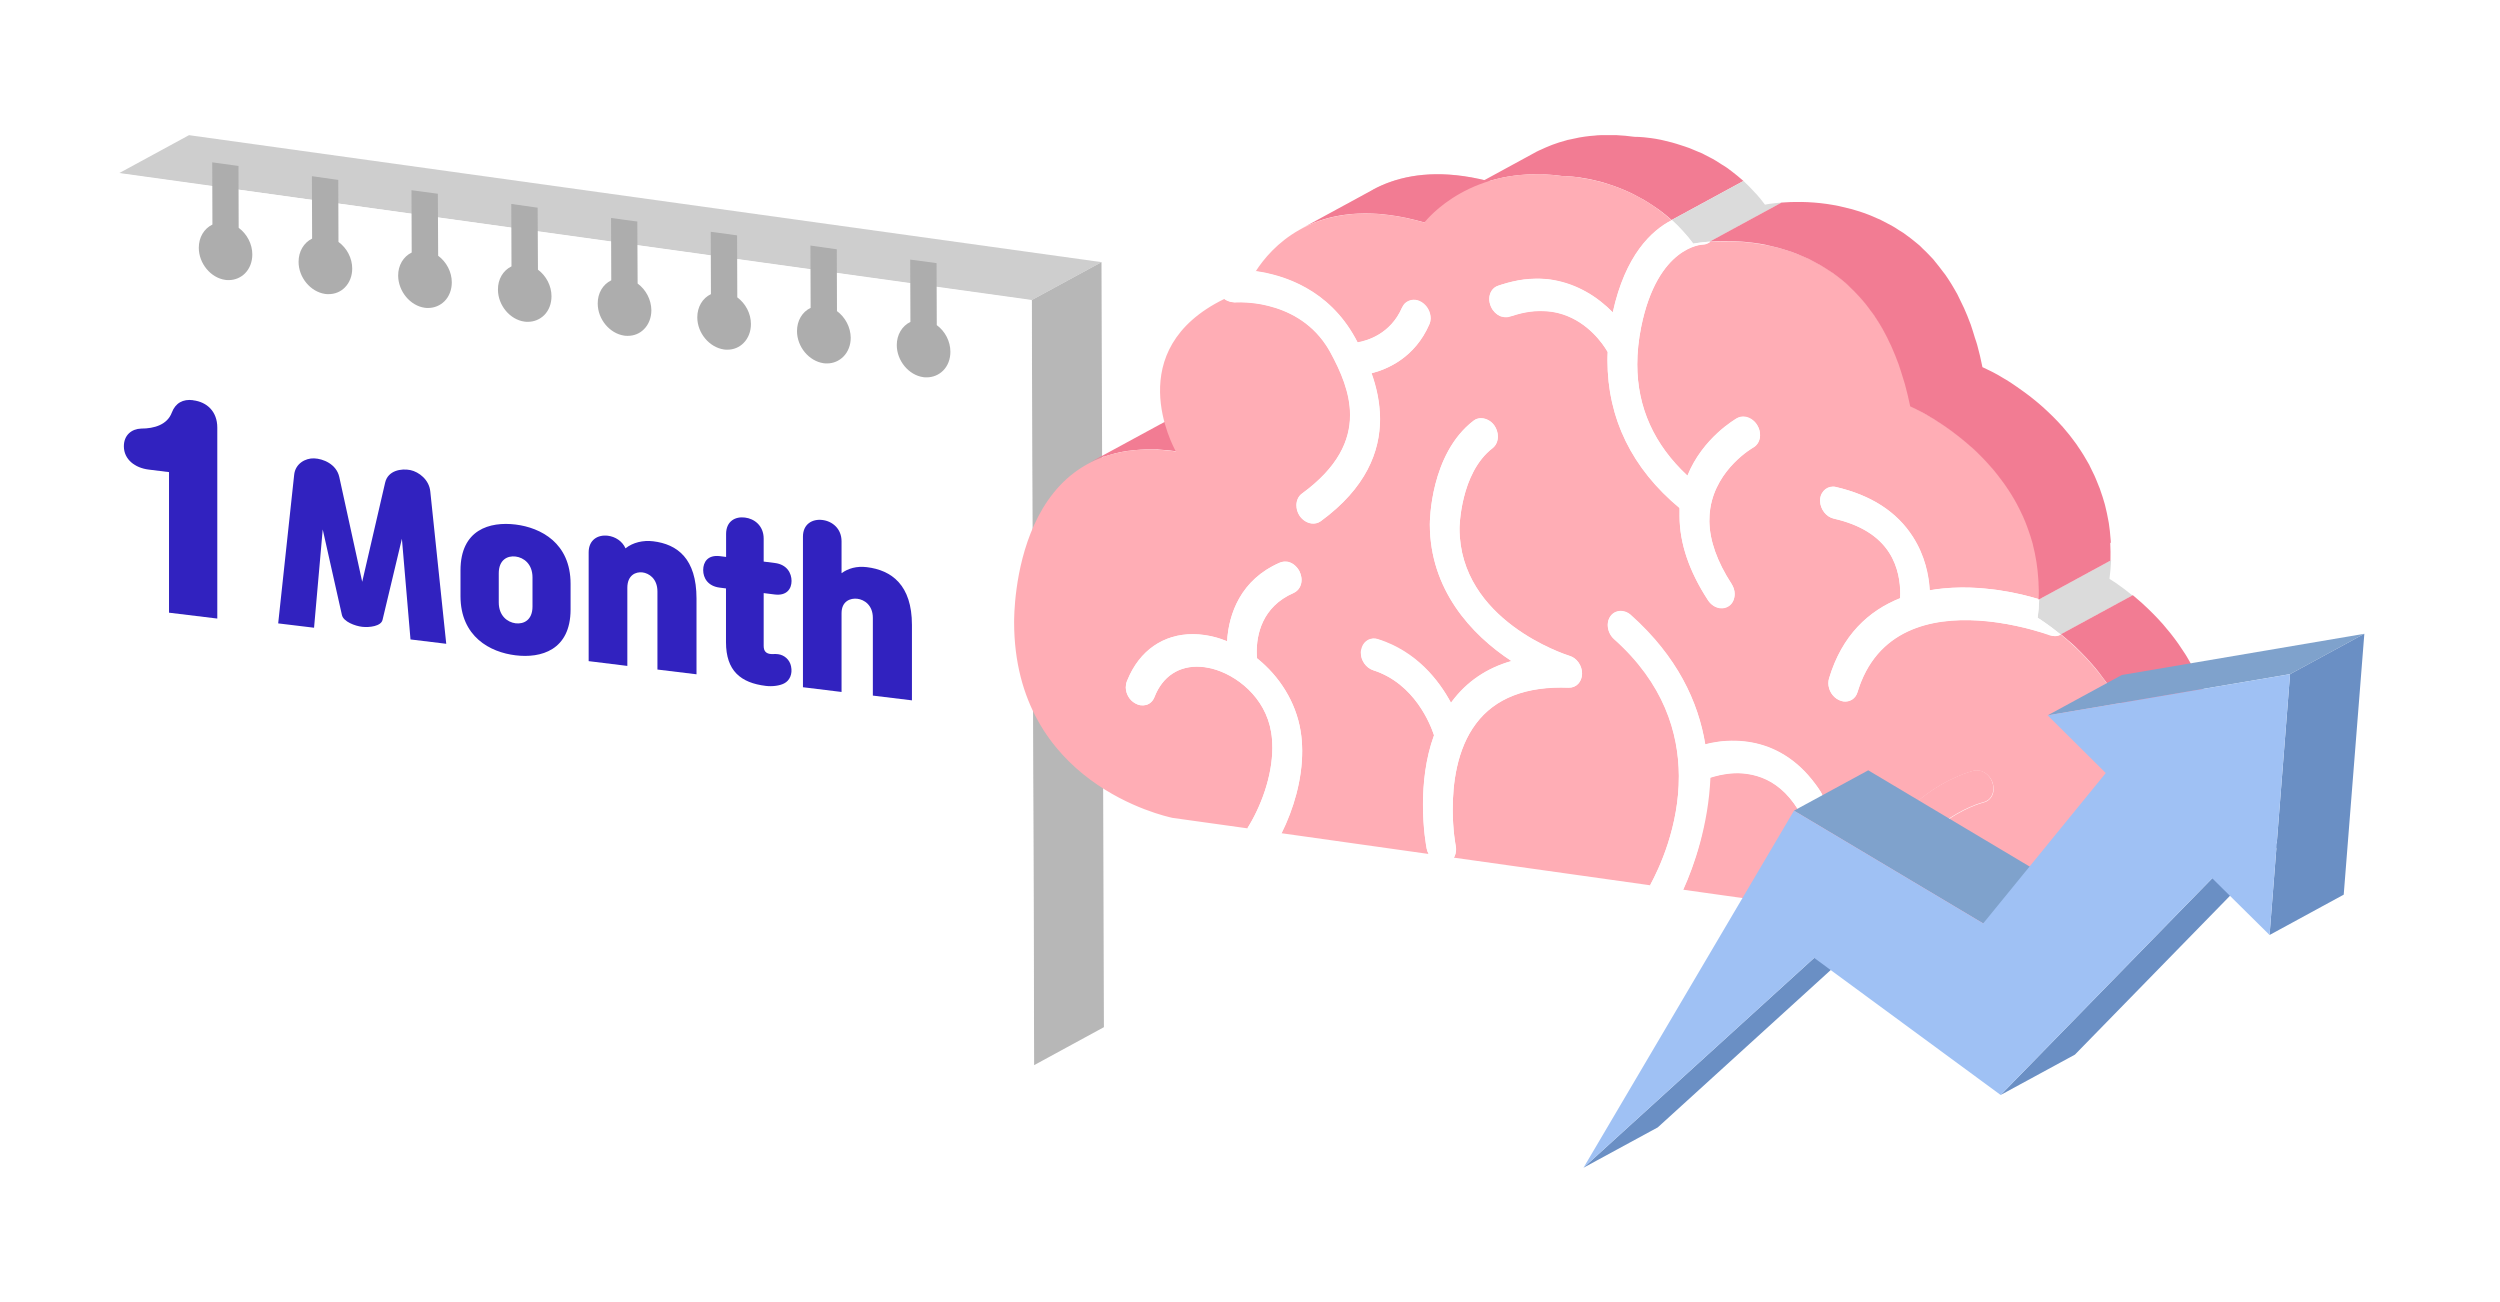 <svg width="121" height="63" viewBox="0 0 121 63" fill="none" xmlns="http://www.w3.org/2000/svg">
<g filter="url(#filter0_d_845_418)">
<path d="M47.11 11.69L50.483 9.857L6.318 3.712L2.945 5.545L47.11 11.69Z" fill="#CECECE"/>
<path d="M47.222 48.723L50.599 46.885L50.482 9.857L47.109 11.69L47.222 48.723Z" fill="#B7B7B7"/>
<path d="M7.574 8.126C7.183 8.283 6.914 8.674 6.914 9.172C6.914 9.876 7.442 10.517 8.092 10.61C8.742 10.697 9.265 10.204 9.26 9.5C9.26 9.001 8.987 8.532 8.6 8.273V6.337L12.389 6.865V8.801C12.008 8.957 11.739 9.344 11.739 9.847C11.739 10.546 12.271 11.186 12.917 11.279C13.567 11.372 14.09 10.873 14.085 10.175C14.085 9.671 13.811 9.207 13.42 8.948V7.007L17.209 7.535V9.476C16.827 9.627 16.558 10.018 16.558 10.517C16.558 11.221 17.091 11.861 17.736 11.954C18.387 12.042 18.915 11.548 18.91 10.844C18.91 10.346 18.636 9.881 18.245 9.617L18.235 7.682L22.033 8.209V10.15C21.652 10.306 21.383 10.693 21.388 11.196C21.388 11.895 21.916 12.536 22.561 12.628C23.211 12.721 23.739 12.223 23.73 11.524C23.73 11.025 23.461 10.561 23.07 10.297L23.06 8.356L26.858 8.884V10.82C26.477 10.976 26.203 11.367 26.208 11.866C26.208 12.565 26.736 13.205 27.386 13.298C28.036 13.391 28.559 12.897 28.559 12.193C28.554 11.695 28.285 11.226 27.894 10.966L27.884 9.026L31.683 9.554V11.494C31.301 11.646 31.027 12.037 31.032 12.54C31.032 13.239 31.565 13.88 32.215 13.973C32.865 14.066 33.389 13.567 33.384 12.868C33.384 12.364 33.105 11.895 32.719 11.636V9.7L36.512 10.228V12.164C36.131 12.316 35.857 12.707 35.862 13.21C35.862 13.909 36.395 14.549 37.04 14.642C37.69 14.735 38.218 14.237 38.213 13.538C38.208 13.039 37.934 12.57 37.548 12.311V10.375L41.342 10.903V12.844C40.96 12.995 40.691 13.386 40.691 13.885C40.691 14.589 41.219 15.229 41.87 15.322C42.52 15.41 43.048 14.916 43.038 14.217C43.038 13.714 42.764 13.249 42.373 12.985V11.05L47.095 11.709L47.212 48.737L3.047 42.593L2.93 5.565L7.55 6.205V8.141L7.574 8.126Z" fill="white"/>
<path d="M8.722 8.204L8.713 5.203L7.442 5.027L7.451 8.038C7.041 8.239 6.792 8.659 6.792 9.163C6.792 9.92 7.368 10.619 8.077 10.717C8.131 10.727 8.185 10.727 8.238 10.727C8.537 10.727 8.82 10.609 9.025 10.404C9.255 10.174 9.382 9.847 9.382 9.485C9.382 8.982 9.128 8.498 8.722 8.195V8.204Z" fill="#ADADAD"/>
<path d="M13.552 8.879L13.542 5.878L12.266 5.697L12.276 8.718C11.87 8.918 11.621 9.344 11.621 9.842C11.621 10.6 12.198 11.294 12.907 11.397C12.965 11.406 13.019 11.406 13.078 11.406C13.376 11.406 13.655 11.294 13.86 11.084C14.09 10.854 14.217 10.527 14.217 10.17C14.217 9.666 13.963 9.177 13.552 8.879Z" fill="#ADADAD"/>
<path d="M18.377 9.549L18.362 6.547L17.086 6.376L17.096 9.392C16.69 9.588 16.436 10.018 16.441 10.512C16.446 11.269 17.023 11.968 17.727 12.066C17.78 12.076 17.839 12.076 17.888 12.076C18.191 12.076 18.47 11.959 18.68 11.753C18.91 11.524 19.037 11.196 19.037 10.834C19.037 10.336 18.782 9.847 18.372 9.544L18.377 9.549Z" fill="#ADADAD"/>
<path d="M23.207 10.223L23.192 7.222L21.916 7.041L21.926 10.062C21.515 10.263 21.266 10.688 21.271 11.186C21.271 11.944 21.848 12.638 22.552 12.736C22.61 12.746 22.669 12.746 22.723 12.746C23.021 12.746 23.3 12.629 23.51 12.423C23.74 12.193 23.862 11.866 23.862 11.509C23.862 11.006 23.608 10.517 23.202 10.219L23.207 10.223Z" fill="#ADADAD"/>
<path d="M28.031 10.893L28.016 7.892L26.745 7.721L26.755 10.737C26.345 10.937 26.095 11.362 26.1 11.861C26.1 12.619 26.677 13.313 27.386 13.415C27.444 13.425 27.498 13.425 27.557 13.425C27.855 13.425 28.134 13.313 28.339 13.103C28.569 12.873 28.696 12.545 28.696 12.184C28.691 11.68 28.437 11.191 28.031 10.893Z" fill="#ADADAD"/>
<path d="M32.855 11.563L32.845 8.561L31.57 8.39L31.579 11.406C31.169 11.602 30.919 12.027 30.919 12.53C30.919 13.288 31.501 13.982 32.21 14.085C32.269 14.095 32.322 14.095 32.376 14.095C32.674 14.095 32.953 13.982 33.158 13.772C33.388 13.542 33.515 13.215 33.515 12.853C33.515 12.35 33.261 11.861 32.85 11.558L32.855 11.563Z" fill="#ADADAD"/>
<path d="M37.68 12.237L37.671 9.236L36.395 9.055L36.404 12.071C35.994 12.267 35.745 12.692 35.745 13.195C35.745 13.953 36.321 14.647 37.03 14.75C37.089 14.76 37.143 14.76 37.201 14.76C37.499 14.76 37.778 14.642 37.988 14.432C38.218 14.202 38.345 13.875 38.345 13.518C38.34 13.015 38.086 12.526 37.68 12.228V12.237Z" fill="#ADADAD"/>
<path d="M42.51 12.907L42.5 9.906L41.224 9.735L41.234 12.751C40.828 12.946 40.574 13.376 40.574 13.87C40.574 14.628 41.151 15.327 41.859 15.425C41.913 15.434 41.967 15.434 42.021 15.434C42.324 15.434 42.607 15.317 42.817 15.107C43.047 14.877 43.169 14.554 43.169 14.197C43.169 13.694 42.915 13.2 42.505 12.902L42.51 12.907Z" fill="#ADADAD"/>
</g>
<path d="M9.348 19.374C10.028 19.457 10.517 19.927 10.517 20.694V29.938L8.18 29.654V22.85L7.198 22.728C6.543 22.649 5.995 22.244 5.995 21.598C5.995 21.061 6.367 20.758 6.836 20.743C7.466 20.743 8.097 20.557 8.317 19.966C8.493 19.506 8.855 19.306 9.344 19.369L9.348 19.374Z" fill="#3122BF"/>
<path d="M21.603 31.16L19.868 30.949L19.452 26.076L18.514 30.006C18.441 30.309 17.878 30.378 17.531 30.338C17.184 30.299 16.622 30.089 16.549 29.767L15.62 25.626L15.2 30.382L13.464 30.172L14.237 22.987C14.29 22.434 14.789 22.17 15.2 22.185C15.64 22.2 16.285 22.463 16.422 23.089L17.531 28.158L18.641 23.358C18.778 22.767 19.423 22.664 19.863 22.752C20.279 22.84 20.772 23.221 20.826 23.788L21.598 31.16H21.603Z" fill="#3122BF"/>
<path d="M22.288 27.606C22.288 25.631 23.705 25.235 24.952 25.387C26.174 25.538 27.616 26.281 27.616 28.256V29.498C27.616 31.473 26.174 31.869 24.952 31.717C23.73 31.57 22.288 30.823 22.288 28.848V27.606ZM25.773 27.948C25.773 27.298 25.352 26.985 24.956 26.936C24.561 26.887 24.14 27.093 24.14 27.748V29.156C24.14 29.806 24.561 30.119 24.956 30.168C25.352 30.216 25.773 30.011 25.773 29.356V27.948Z" fill="#3122BF"/>
<path d="M28.491 32V26.736C28.491 26.13 28.931 25.871 29.419 25.929C29.776 25.973 30.119 26.188 30.275 26.54C30.632 26.252 31.13 26.139 31.614 26.198C32.783 26.34 33.711 27.034 33.711 28.97V32.636L31.82 32.406V28.628C31.82 28.002 31.404 27.743 31.096 27.704C30.783 27.665 30.363 27.826 30.363 28.452V32.23L28.496 32H28.491Z" fill="#3122BF"/>
<path d="M35.143 28.481L34.84 28.442C34.263 28.373 34.034 27.977 34.034 27.591C34.034 27.205 34.254 26.848 34.84 26.917L35.143 26.956V25.846C35.143 25.221 35.593 24.991 36.053 25.049C36.512 25.103 36.962 25.445 36.962 26.071V27.181L37.504 27.249C38.091 27.322 38.311 27.743 38.311 28.119C38.311 28.495 38.081 28.843 37.504 28.774L36.962 28.706V31.262C36.962 31.536 37.099 31.619 37.255 31.648C37.392 31.673 37.475 31.639 37.661 31.663C37.964 31.702 38.223 31.932 38.286 32.245C38.37 32.631 38.213 32.944 37.954 33.076C37.744 33.188 37.382 33.237 37.069 33.198C35.847 33.051 35.138 32.465 35.138 31.081V28.491L35.143 28.481Z" fill="#3122BF"/>
<path d="M42.246 33.677V29.908C42.246 29.283 41.825 29.019 41.493 28.98C41.17 28.941 40.731 29.087 40.731 29.679V33.491L38.863 33.262V25.973C38.863 25.367 39.313 25.108 39.802 25.167C40.291 25.225 40.731 25.592 40.731 26.198V27.743C41.053 27.508 41.464 27.391 41.953 27.45C43.155 27.596 44.138 28.315 44.138 30.25V33.897L42.246 33.667V33.677Z" fill="#3122BF"/>
<g filter="url(#filter1_d_845_418)">
<path d="M50.603 19.278C50.713 19.241 50.824 19.204 50.94 19.173C50.998 19.157 51.056 19.136 51.12 19.12C51.31 19.072 51.51 19.03 51.716 18.998C51.764 18.993 51.811 18.988 51.859 18.983C52.022 18.962 52.191 18.946 52.365 18.935C52.439 18.935 52.519 18.93 52.598 18.924C52.761 18.924 52.925 18.924 53.094 18.924C53.173 18.924 53.247 18.924 53.326 18.935C53.574 18.951 53.828 18.972 54.086 19.009L57.565 17.114C57.301 17.077 57.047 17.056 56.799 17.04C56.725 17.04 56.651 17.035 56.578 17.03C56.404 17.024 56.229 17.024 56.066 17.03C55.992 17.03 55.918 17.03 55.849 17.035C55.67 17.045 55.49 17.061 55.321 17.082C55.279 17.082 55.237 17.088 55.195 17.098C54.989 17.13 54.788 17.172 54.593 17.22C54.582 17.22 54.567 17.22 54.556 17.225C54.508 17.235 54.466 17.251 54.424 17.267C54.308 17.299 54.192 17.336 54.081 17.373C54.018 17.394 53.954 17.42 53.891 17.447C53.791 17.489 53.696 17.526 53.595 17.573C53.564 17.589 53.532 17.6 53.506 17.61C53.437 17.642 53.368 17.679 53.305 17.716C52.144 18.344 50.988 18.977 49.827 19.605C49.922 19.553 50.022 19.51 50.122 19.463C50.217 19.421 50.312 19.378 50.413 19.336C50.476 19.31 50.539 19.283 50.603 19.262V19.278Z" fill="#F27C93"/>
<path d="M63.614 6.357C62.452 6.99 61.297 7.618 60.135 8.246C61.191 7.676 62.616 7.317 64.511 7.587C65.012 7.655 65.546 7.771 66.11 7.935L69.589 6.04C69.024 5.877 68.491 5.76 67.989 5.692C66.094 5.428 64.664 5.781 63.614 6.352V6.357Z" fill="#F27C93"/>
<mask id="mask0_845_418" style="mask-type:luminance" maskUnits="userSpaceOnUse" x="60" y="5" width="10" height="4">
<path d="M63.614 6.357C62.452 6.99 61.297 7.618 60.135 8.246C61.191 7.676 62.616 7.317 64.511 7.587C65.012 7.655 65.546 7.771 66.11 7.935L69.589 6.04C69.024 5.877 68.491 5.76 67.989 5.692C66.094 5.428 64.664 5.781 63.614 6.352V6.357Z" fill="white"/>
</mask>
<g mask="url(#mask0_845_418)">
<path d="M66.11 7.935L69.588 6.04C69.023 5.877 68.49 5.761 67.989 5.692C66.812 5.528 65.814 5.602 64.975 5.819L61.497 7.714C62.336 7.497 63.333 7.423 64.51 7.587C65.012 7.655 65.545 7.772 66.11 7.935Z" fill="#F27C93"/>
<path d="M61.497 7.714L64.975 5.819C64.553 5.929 64.168 6.072 63.825 6.246L60.346 8.141C60.689 7.972 61.075 7.824 61.497 7.714Z" fill="#F27C93"/>
<path d="M60.346 8.141L63.825 6.246C63.751 6.283 63.682 6.32 63.614 6.357L60.135 8.247C60.204 8.21 60.273 8.173 60.346 8.136" fill="#F27C93"/>
</g>
<path d="M74.614 5.961C74.687 5.982 74.761 6.003 74.835 6.024C74.962 6.061 75.089 6.103 75.221 6.151C75.3 6.177 75.384 6.209 75.469 6.241C75.611 6.293 75.754 6.357 75.901 6.42C75.981 6.457 76.065 6.489 76.144 6.531C76.229 6.573 76.318 6.621 76.403 6.668C76.514 6.726 76.63 6.79 76.746 6.853C76.836 6.906 76.92 6.964 77.01 7.017C77.136 7.096 77.263 7.18 77.39 7.27C77.432 7.302 77.474 7.333 77.517 7.36C77.707 7.502 77.891 7.65 78.076 7.819L81.555 5.929C81.555 5.929 81.533 5.908 81.518 5.898C81.343 5.745 81.169 5.602 80.995 5.47C80.953 5.438 80.91 5.407 80.868 5.375C80.821 5.338 80.768 5.296 80.715 5.264C80.641 5.211 80.562 5.169 80.488 5.122C80.398 5.064 80.309 5.006 80.224 4.953C80.114 4.884 80.003 4.826 79.887 4.768C79.797 4.721 79.707 4.673 79.623 4.631C79.602 4.62 79.575 4.604 79.554 4.594C79.496 4.567 79.443 4.546 79.385 4.525C79.237 4.462 79.09 4.399 78.947 4.341C78.863 4.309 78.789 4.282 78.704 4.256C78.567 4.209 78.435 4.166 78.308 4.129C78.234 4.108 78.16 4.087 78.092 4.066C77.96 4.029 77.833 4.003 77.707 3.971C77.654 3.96 77.596 3.945 77.548 3.934C77.379 3.902 77.221 3.871 77.084 3.855C76.582 3.786 76.292 3.792 76.276 3.792C75.981 3.749 75.701 3.728 75.426 3.712C75.331 3.712 75.247 3.712 75.157 3.712C74.978 3.712 74.798 3.712 74.629 3.712C74.529 3.712 74.434 3.723 74.339 3.734C74.186 3.744 74.033 3.76 73.885 3.781C73.795 3.792 73.706 3.807 73.616 3.823C73.473 3.85 73.331 3.881 73.194 3.913C73.141 3.924 73.088 3.934 73.035 3.945C73.009 3.95 72.988 3.96 72.967 3.966C72.74 4.029 72.523 4.092 72.317 4.172C72.291 4.182 72.265 4.193 72.238 4.203C72.059 4.272 71.895 4.346 71.737 4.42C71.716 4.43 71.689 4.441 71.663 4.451C71.573 4.494 71.489 4.536 71.41 4.583C70.248 5.211 69.092 5.845 67.931 6.478C68.037 6.42 68.148 6.367 68.258 6.315C68.412 6.241 68.58 6.167 68.749 6.103C68.781 6.093 68.807 6.077 68.839 6.067C69.04 5.993 69.256 5.924 69.483 5.866C69.557 5.845 69.641 5.829 69.721 5.808C69.853 5.776 69.99 5.745 70.132 5.723C70.222 5.708 70.317 5.692 70.407 5.681C70.555 5.66 70.702 5.644 70.855 5.634C70.95 5.628 71.051 5.618 71.146 5.613C71.315 5.602 71.489 5.607 71.668 5.613C71.758 5.613 71.848 5.613 71.943 5.613C72.217 5.623 72.502 5.65 72.793 5.692C72.808 5.692 73.099 5.692 73.6 5.755C73.737 5.776 73.896 5.803 74.065 5.834C74.117 5.845 74.181 5.861 74.234 5.871C74.355 5.898 74.476 5.929 74.608 5.961H74.614Z" fill="#F27C93"/>
<path d="M73.605 5.755C73.104 5.687 72.813 5.692 72.798 5.692C68.395 5.074 66.226 7.798 66.11 7.94C65.54 7.777 65.012 7.661 64.511 7.592C60.631 7.048 58.715 9.107 57.944 10.305C59.322 10.5 61.465 11.192 62.758 13.535C62.795 13.599 62.837 13.673 62.874 13.752C63.312 13.678 64.468 13.356 65.028 12.063C65.097 11.936 65.133 11.889 65.176 11.846C65.387 11.704 65.535 11.672 65.682 11.693C65.746 11.704 65.804 11.72 65.867 11.746C66.247 11.973 66.411 12.284 66.406 12.585C66.406 12.686 66.385 12.786 66.342 12.876C65.64 14.486 64.315 15.045 63.545 15.24C63.777 15.889 63.956 16.65 63.956 17.462C63.956 19.02 63.297 20.788 61.085 22.403C60.953 22.498 60.795 22.53 60.636 22.509C60.425 22.477 60.219 22.35 60.072 22.144C59.961 21.981 59.913 21.801 59.913 21.627C59.913 21.405 60.008 21.194 60.177 21.068C61.919 19.796 62.51 18.502 62.51 17.257C62.51 16.19 62.067 15.161 61.544 14.206C61.481 14.095 61.418 13.984 61.349 13.884C60.578 12.717 59.459 12.2 58.541 11.973C58.33 11.92 58.129 11.883 57.944 11.857C57.353 11.778 56.973 11.804 56.931 11.809C56.625 11.767 56.514 11.714 56.424 11.64C51.394 14.095 53.949 18.777 54.081 19.02C46.237 17.916 46.253 26.831 46.253 27.301C46.269 35.081 53.537 36.67 53.917 36.755L57.543 37.261C58.187 36.237 58.752 34.754 58.752 33.366C58.752 33.107 58.736 32.854 58.694 32.611C58.419 30.917 57.01 29.83 55.817 29.529C55.706 29.502 55.596 29.481 55.49 29.465C55.421 29.455 55.347 29.45 55.279 29.444C54.25 29.376 53.437 29.898 53.046 30.912C52.967 31.112 52.819 31.244 52.64 31.292C52.56 31.313 52.471 31.318 52.381 31.308C52.291 31.297 52.202 31.265 52.112 31.212C51.832 31.059 51.663 30.748 51.658 30.447C51.658 30.347 51.674 30.247 51.711 30.152C52.318 28.658 53.484 27.861 54.92 27.866C55.099 27.866 55.284 27.882 55.469 27.908C55.59 27.929 55.648 27.935 55.712 27.951C55.796 27.966 55.875 27.987 55.96 28.009C56.166 28.061 56.366 28.135 56.562 28.209C56.635 26.879 57.227 25.227 59.106 24.409C59.217 24.361 59.333 24.345 59.449 24.361C59.56 24.377 59.67 24.419 59.771 24.488C59.908 24.593 59.992 24.694 60.056 24.81C60.14 24.989 60.167 25.121 60.167 25.243C60.167 25.517 60.024 25.76 59.786 25.871C58.235 26.547 57.992 27.924 57.997 28.732C57.997 28.848 58.002 28.948 58.013 29.038C59.1 29.904 59.892 31.16 60.119 32.543C60.172 32.859 60.193 33.176 60.198 33.503C60.203 34.902 59.781 36.338 59.201 37.499L66.316 38.502C66.274 38.428 66.247 38.343 66.226 38.254C66.21 38.175 66.041 37.293 66.047 36.1C66.047 35.108 66.163 33.904 66.58 32.759C66.416 32.263 65.656 30.262 63.64 29.613C63.286 29.502 63.033 29.128 63.038 28.758C63.107 28.267 63.407 28.04 63.756 28.088C65.735 28.711 66.812 30.104 67.398 31.191C68.158 30.167 69.124 29.513 70.327 29.17C68.353 27.877 66.379 25.691 66.374 22.556C66.374 22.413 66.395 19.151 68.485 17.542C68.554 17.489 68.628 17.452 68.707 17.436C68.786 17.415 68.871 17.415 68.95 17.425C69.092 17.447 69.23 17.51 69.351 17.61C69.404 17.658 69.456 17.71 69.499 17.774C69.609 17.932 69.662 18.117 69.668 18.291C69.668 18.518 69.583 18.729 69.414 18.861C67.836 20.075 67.81 22.73 67.81 22.757C67.82 27.206 72.924 28.853 73.141 28.922C73.489 29.027 73.742 29.386 73.742 29.761C73.732 30.189 73.457 30.468 73.093 30.458C71.04 30.378 69.53 30.964 68.607 32.2C67.678 33.435 67.477 35.113 67.482 36.369C67.482 37.378 67.625 38.111 67.63 38.132C67.646 38.433 67.609 38.571 67.54 38.681L77.036 40.017C77.464 39.236 78.435 37.182 78.424 34.733C78.414 32.638 77.691 30.252 75.294 28.114C75.088 27.935 74.983 27.671 74.983 27.423C74.983 27.275 75.025 27.127 75.109 27.011C75.247 26.81 75.474 26.726 75.701 26.763C75.827 26.779 75.949 26.831 76.065 26.921C78.361 28.964 79.369 31.154 79.702 33.208C79.786 33.187 79.876 33.166 79.96 33.144C80.446 33.044 81.005 32.997 81.591 33.065C81.808 33.092 81.882 33.107 81.961 33.118C83.011 33.319 84.12 33.894 85.033 35.129C85.07 35.182 85.107 35.235 85.149 35.287C85.196 35.356 85.239 35.425 85.286 35.493C85.386 35.646 85.434 35.815 85.434 35.979C85.434 36.216 85.339 36.438 85.149 36.565C85.017 36.649 84.869 36.681 84.716 36.66C84.5 36.628 84.283 36.496 84.141 36.274C84.093 36.2 84.046 36.132 83.998 36.063C83.449 35.303 82.816 34.913 82.204 34.733C82.05 34.686 81.897 34.654 81.744 34.633C81.665 34.622 81.591 34.612 81.517 34.606C80.969 34.564 80.472 34.664 80.129 34.76C80.066 34.775 80.008 34.797 79.955 34.812C79.855 37.114 79.163 39.077 78.641 40.233L87.471 41.474C87.677 35.736 92.649 34.485 92.702 34.474C92.781 34.453 92.861 34.453 92.94 34.464C93.014 34.474 93.088 34.496 93.156 34.533C93.367 34.633 93.541 34.828 93.621 35.081C93.647 35.176 93.663 35.266 93.663 35.356C93.663 35.673 93.473 35.942 93.177 36.011C93.14 36.021 89.113 37.035 88.912 41.679L93.531 42.329C98.123 42.973 100.113 39.273 100.218 39.077C102.351 33.266 98.836 29.444 96.914 27.882C96.83 27.935 96.73 27.961 96.624 27.961C96.059 27.808 95.099 27.481 93.874 27.306C93.657 27.275 93.504 27.259 93.346 27.243C91.161 27.021 88.39 27.37 87.26 30.152C87.213 30.268 87.165 30.389 87.128 30.516C87.112 30.569 87.091 30.621 87.076 30.674C86.981 30.996 86.695 31.165 86.389 31.123C86.315 31.112 86.247 31.086 86.173 31.054C85.862 30.906 85.666 30.574 85.666 30.241C85.666 30.167 85.677 30.088 85.698 30.014C86.326 27.919 87.614 26.736 89.139 26.13C89.139 26.061 89.145 25.982 89.145 25.892C89.145 25.406 89.06 24.63 88.612 23.928C88.094 23.116 87.192 22.561 85.93 22.276C85.561 22.192 85.276 21.822 85.265 21.427C85.276 21.231 85.307 21.131 85.36 21.046C85.45 20.893 85.592 20.782 85.761 20.746C85.835 20.73 85.914 20.724 85.999 20.735C87.735 21.131 88.986 21.939 89.762 23.158C90.348 24.076 90.533 25.026 90.575 25.744C90.791 25.707 91.013 25.675 91.235 25.654C91.805 25.602 92.38 25.596 92.945 25.633C93.151 25.649 93.351 25.665 93.552 25.691C93.652 25.702 93.753 25.718 93.853 25.728C94.349 25.802 94.697 25.871 95.035 25.95C95.331 26.019 95.611 26.098 95.88 26.177C96.133 19.764 89.989 16.987 89.662 16.84C88.485 10.954 84.827 9.323 82.151 8.949C81.264 8.822 80.488 8.838 79.945 8.88C79.844 8.954 79.728 9.012 79.591 9.012C79.564 9.012 77.4 9.075 76.603 12.997C76.477 13.625 76.413 14.232 76.413 14.818C76.413 16.908 77.231 18.708 78.841 20.202C79.585 18.37 81.169 17.468 81.243 17.42C81.364 17.357 81.502 17.336 81.633 17.352C81.929 17.425 82.119 17.573 82.24 17.795C82.32 17.938 82.357 18.096 82.357 18.244C82.357 18.492 82.235 18.719 82.029 18.835C82.014 18.845 80.261 19.838 79.95 21.764C79.918 21.97 79.902 22.187 79.902 22.403C79.918 23.343 80.277 24.361 80.979 25.443C81.079 25.596 81.127 25.765 81.127 25.924C81.127 26.161 81.037 26.383 80.847 26.509C80.715 26.599 80.557 26.631 80.409 26.61C80.192 26.578 79.981 26.446 79.839 26.23C78.921 24.826 78.466 23.464 78.461 22.171C78.461 22.039 78.461 21.907 78.472 21.775C76.149 19.848 74.972 17.415 74.972 14.628C74.972 14.491 74.972 14.354 74.983 14.216C74.956 14.169 74.914 14.095 74.856 14.01C74.524 13.504 73.69 12.496 72.312 12.269C71.705 12.189 71.167 12.226 70.56 12.401C70.486 12.422 70.412 12.443 70.343 12.469C69.905 12.511 69.837 12.496 69.773 12.469C69.599 12.39 69.441 12.242 69.346 12.042C69.272 11.867 69.251 11.751 69.251 11.64C69.251 11.35 69.409 11.097 69.668 11.007C69.72 10.986 69.773 10.97 69.826 10.954C69.926 10.923 70.026 10.891 70.127 10.865C70.206 10.843 70.28 10.822 70.359 10.806C70.75 10.717 71.124 10.669 71.478 10.664C71.557 10.664 71.631 10.664 71.705 10.664C71.779 10.664 71.853 10.669 71.927 10.675C72.027 10.68 72.122 10.69 72.217 10.706C73.547 10.928 74.524 11.577 75.231 12.295C75.843 9.519 77.105 8.336 78.081 7.835C76.471 6.367 74.64 5.908 73.611 5.766L73.605 5.755Z" fill="#FFADB5"/>
<path d="M82.594 7.075C82.463 6.895 82.325 6.726 82.183 6.568C82.167 6.552 82.151 6.536 82.135 6.52C81.945 6.309 81.75 6.109 81.555 5.929L78.076 7.819C78.272 7.998 78.467 8.199 78.657 8.41C78.815 8.584 78.968 8.769 79.116 8.964C79.132 8.964 79.422 8.901 79.929 8.864L83.407 6.974C82.901 7.011 82.61 7.069 82.594 7.075Z" fill="#DBDBDB"/>
<path d="M96.007 27.212C96.007 27.212 96.033 27.233 96.049 27.243C96.08 27.264 96.112 27.285 96.144 27.306C96.165 27.317 96.181 27.333 96.202 27.349C96.286 27.407 96.381 27.475 96.487 27.555C96.503 27.565 96.519 27.576 96.529 27.591C96.645 27.681 96.767 27.776 96.904 27.882L100.382 25.992C100.245 25.881 100.124 25.786 100.008 25.697C99.992 25.686 99.981 25.675 99.965 25.665C99.86 25.586 99.765 25.517 99.68 25.459C99.67 25.454 99.659 25.443 99.654 25.438C99.638 25.427 99.627 25.422 99.617 25.412C99.585 25.39 99.559 25.369 99.532 25.354C99.517 25.343 99.496 25.332 99.48 25.322C99.448 25.301 99.416 25.28 99.39 25.264C99.385 25.264 99.374 25.253 99.369 25.248C99.337 25.227 99.316 25.216 99.3 25.206C99.284 25.195 99.269 25.19 99.269 25.185C99.311 24.873 99.332 24.578 99.348 24.282L95.869 26.172C95.859 26.467 95.838 26.768 95.795 27.074C95.801 27.074 95.838 27.101 95.906 27.143C95.906 27.143 95.917 27.143 95.917 27.148C95.943 27.164 95.98 27.185 96.017 27.212H96.007Z" fill="#DBDBDB"/>
<path d="M59.449 24.356C59.333 24.34 59.217 24.356 59.106 24.404C57.232 25.216 56.641 26.869 56.562 28.204C56.367 28.13 56.166 28.051 55.96 28.003C55.876 27.982 55.796 27.961 55.712 27.945C55.649 27.935 55.591 27.924 55.527 27.914C55.506 27.914 55.485 27.908 55.469 27.903C55.284 27.877 55.1 27.866 54.92 27.861C53.484 27.855 52.318 28.647 51.743 30.067C51.732 30.094 51.721 30.12 51.711 30.146C51.674 30.241 51.658 30.342 51.658 30.442C51.663 30.748 51.832 31.054 52.112 31.207C52.202 31.26 52.292 31.287 52.381 31.302C52.471 31.313 52.556 31.308 52.64 31.287C52.819 31.239 52.967 31.107 53.046 30.906C53.437 29.893 54.25 29.37 55.279 29.439C55.348 29.439 55.416 29.45 55.49 29.46C55.596 29.476 55.707 29.497 55.818 29.523C57.01 29.824 58.42 30.912 58.694 32.606C58.736 32.854 58.752 33.108 58.752 33.361C58.752 34.749 58.188 36.232 57.544 37.256L59.196 37.489C59.776 36.327 60.204 34.892 60.193 33.493C60.193 33.171 60.167 32.849 60.114 32.532C59.887 31.149 59.095 29.893 58.008 29.027C58.003 28.938 57.992 28.837 57.992 28.721C57.992 27.914 58.23 26.536 59.782 25.86C60.024 25.755 60.162 25.512 60.162 25.232C60.162 25.105 60.135 24.979 60.077 24.847C60.067 24.831 60.061 24.815 60.051 24.794C59.987 24.678 59.903 24.578 59.808 24.504C59.792 24.493 59.782 24.483 59.766 24.472C59.665 24.404 59.555 24.361 59.444 24.346L59.449 24.356Z" fill="white"/>
<path d="M57.945 10.305C57.639 10.775 57.517 11.102 57.512 11.118C57.095 11.26 56.72 11.424 56.382 11.593C56.398 11.609 56.414 11.619 56.43 11.63C56.525 11.704 56.63 11.756 56.741 11.783C56.762 11.783 56.778 11.793 56.799 11.793C56.836 11.793 56.868 11.799 56.905 11.799C56.915 11.799 56.926 11.799 56.942 11.799C56.984 11.799 57.364 11.772 57.903 11.841C57.918 11.841 57.939 11.841 57.955 11.846C58.14 11.873 58.341 11.909 58.552 11.962C59.47 12.189 60.584 12.707 61.36 13.873C61.428 13.973 61.492 14.084 61.555 14.195C62.078 15.15 62.516 16.18 62.521 17.246C62.521 18.492 61.93 19.785 60.188 21.057C60.014 21.183 59.924 21.389 59.924 21.616C59.924 21.791 59.972 21.975 60.082 22.134C60.225 22.345 60.436 22.471 60.647 22.498C60.806 22.519 60.964 22.487 61.096 22.392C63.307 20.777 63.967 19.009 63.967 17.452C63.967 16.639 63.788 15.879 63.556 15.23C64.326 15.034 65.656 14.475 66.353 12.865C66.395 12.775 66.411 12.675 66.416 12.575C66.416 12.274 66.258 11.962 65.989 11.793C65.952 11.772 65.915 11.751 65.878 11.735C65.815 11.709 65.757 11.693 65.693 11.682C65.546 11.661 65.398 11.693 65.276 11.767C65.245 11.788 65.213 11.809 65.187 11.836C65.144 11.873 65.107 11.92 65.076 11.973C65.06 11.999 65.049 12.02 65.034 12.047C64.474 13.345 63.323 13.662 62.88 13.736C62.838 13.662 62.795 13.583 62.764 13.519C61.471 11.176 59.328 10.484 57.95 10.289L57.945 10.305Z" fill="white"/>
<path d="M75.706 26.742C75.479 26.71 75.257 26.795 75.115 26.99C75.031 27.111 74.988 27.254 74.988 27.402C74.988 27.65 75.094 27.908 75.3 28.093C77.696 30.231 78.419 32.617 78.43 34.712C78.44 37.161 77.469 39.209 77.041 39.996L78.636 40.217C79.163 39.061 79.85 37.093 79.844 34.834C79.876 34.823 79.913 34.807 79.955 34.797C80.008 34.781 80.066 34.76 80.129 34.744C80.478 34.644 80.969 34.548 81.518 34.591C81.591 34.591 81.671 34.606 81.745 34.617C81.898 34.638 82.045 34.67 82.204 34.717C82.821 34.897 83.455 35.287 83.998 36.047C84.046 36.116 84.093 36.185 84.141 36.259C84.283 36.48 84.5 36.618 84.716 36.644C84.869 36.665 85.017 36.633 85.149 36.549C85.339 36.422 85.434 36.201 85.434 35.963C85.434 35.799 85.387 35.63 85.286 35.477C85.244 35.409 85.197 35.34 85.149 35.272C85.112 35.219 85.075 35.166 85.033 35.113C84.12 33.873 83.017 33.297 81.961 33.102C81.882 33.086 81.808 33.076 81.734 33.065C81.686 33.06 81.639 33.055 81.597 33.049C81.011 32.986 80.457 33.028 79.966 33.129C79.876 33.15 79.792 33.171 79.707 33.192C79.369 31.139 78.361 28.948 76.118 26.942C76.102 26.927 76.086 26.916 76.07 26.9C75.96 26.811 75.833 26.758 75.706 26.742Z" fill="white"/>
<path d="M78.076 7.824C77.1 8.326 75.833 9.513 75.226 12.284C74.524 11.566 73.547 10.917 72.334 10.717C72.297 10.711 72.254 10.706 72.217 10.701C72.122 10.685 72.022 10.674 71.927 10.669C71.853 10.664 71.779 10.659 71.705 10.659C71.632 10.659 71.552 10.659 71.478 10.659C71.12 10.659 70.745 10.706 70.359 10.801C70.28 10.817 70.206 10.838 70.127 10.859C70.027 10.886 69.927 10.917 69.826 10.949C69.773 10.965 69.721 10.986 69.668 11.002C69.409 11.091 69.256 11.345 69.251 11.635C69.251 11.746 69.272 11.867 69.32 11.983C69.325 12.005 69.335 12.02 69.346 12.036C69.441 12.237 69.599 12.385 69.773 12.464C69.837 12.49 69.906 12.511 69.974 12.522C70.048 12.527 70.09 12.527 70.127 12.522C70.154 12.522 70.185 12.517 70.212 12.506C70.233 12.506 70.254 12.495 70.275 12.485C70.296 12.474 70.323 12.469 70.344 12.459C70.418 12.432 70.491 12.411 70.56 12.39C71.167 12.21 71.705 12.179 72.18 12.237C72.196 12.237 72.217 12.237 72.233 12.242C72.26 12.242 72.286 12.247 72.312 12.253C73.69 12.48 74.519 13.488 74.857 13.995C74.915 14.079 74.952 14.148 74.983 14.2C74.978 14.338 74.973 14.475 74.973 14.612C74.973 17.394 76.15 19.832 78.451 21.738C78.462 21.886 78.462 22.017 78.462 22.155C78.462 23.448 78.921 24.805 79.839 26.214C79.982 26.43 80.193 26.567 80.409 26.594C80.562 26.615 80.721 26.583 80.847 26.494C81.032 26.362 81.127 26.14 81.127 25.908C81.127 25.744 81.074 25.58 80.979 25.427C80.277 24.345 79.913 23.327 79.903 22.387C79.903 22.171 79.913 21.959 79.95 21.748C80.262 19.822 82.014 18.829 82.03 18.819C82.236 18.703 82.352 18.476 82.357 18.228C82.357 18.08 82.325 17.922 82.241 17.779C82.12 17.557 81.93 17.41 81.724 17.352C81.692 17.346 81.666 17.336 81.634 17.336C81.502 17.314 81.365 17.336 81.243 17.404C81.164 17.452 79.581 18.354 78.842 20.186C77.237 18.692 76.419 16.892 76.414 14.802C76.414 14.216 76.477 13.609 76.604 12.981C77.401 9.059 79.565 8.996 79.591 8.996C79.728 8.996 79.845 8.938 79.945 8.864C79.438 8.901 79.148 8.959 79.132 8.964C78.805 8.526 78.451 8.146 78.092 7.819L78.076 7.824Z" fill="white"/>
<path d="M63.049 28.631C63.107 28.257 63.408 28.03 63.756 28.077C63.798 28.082 63.835 28.093 63.877 28.104C65.741 28.7 66.812 30.093 67.398 31.181L67.445 31.112C68.158 30.157 69.124 29.502 70.327 29.159C68.353 27.866 66.379 25.681 66.374 22.545C66.374 22.403 66.395 19.141 68.485 17.531C68.554 17.478 68.628 17.441 68.707 17.425C68.786 17.404 68.871 17.404 68.95 17.415C69.092 17.436 69.23 17.499 69.351 17.6C69.404 17.647 69.457 17.7 69.499 17.763C69.61 17.922 69.662 18.106 69.668 18.28C69.668 18.508 69.583 18.719 69.414 18.851C67.836 20.065 67.81 22.72 67.81 22.746C67.82 27.196 72.924 28.843 73.141 28.911C73.489 29.017 73.743 29.376 73.743 29.787C73.732 30.178 73.457 30.458 73.093 30.447C71.04 30.368 69.53 30.954 68.607 32.189C67.678 33.424 67.477 35.103 67.482 36.359C67.482 37.367 67.625 38.101 67.63 38.122C67.641 38.175 67.646 38.222 67.646 38.275C67.646 38.423 67.609 38.56 67.54 38.671L66.311 38.496C66.268 38.423 66.242 38.338 66.221 38.248C66.205 38.169 66.036 37.288 66.041 36.095C66.041 35.103 66.158 33.899 66.575 32.754C66.411 32.258 65.651 30.257 63.635 29.608C63.281 29.497 63.028 29.122 63.033 28.753C63.033 28.716 63.033 28.674 63.043 28.637L63.049 28.631Z" fill="white"/>
<path d="M92.935 34.453C92.856 34.443 92.776 34.443 92.697 34.464C92.644 34.474 87.672 35.725 87.466 41.463L88.902 41.663C89.108 37.019 93.13 36 93.167 35.995C93.463 35.926 93.647 35.657 93.653 35.34C93.653 35.25 93.642 35.16 93.61 35.066C93.531 34.812 93.357 34.617 93.146 34.517C93.077 34.485 93.003 34.459 92.929 34.448L92.935 34.453Z" fill="#FFADB5"/>
<path d="M85.988 20.725C85.909 20.714 85.83 20.72 85.751 20.735C85.582 20.772 85.439 20.883 85.35 21.036C85.302 21.121 85.265 21.226 85.26 21.337C85.26 21.363 85.26 21.39 85.26 21.416C85.27 21.812 85.555 22.187 85.925 22.266C87.186 22.551 88.089 23.105 88.606 23.918C89.055 24.62 89.139 25.396 89.139 25.882C89.139 25.971 89.139 26.051 89.134 26.119C87.614 26.726 86.321 27.909 85.693 30.004C85.671 30.078 85.661 30.152 85.661 30.231C85.661 30.564 85.856 30.896 86.168 31.044C86.242 31.076 86.31 31.102 86.384 31.113C86.69 31.155 86.975 30.98 87.07 30.664C87.086 30.611 87.102 30.553 87.123 30.506C87.165 30.379 87.207 30.257 87.255 30.141C88.385 27.36 91.15 27.011 93.341 27.233C93.499 27.249 93.652 27.27 93.8 27.291C93.821 27.291 93.842 27.296 93.869 27.302C95.093 27.481 96.054 27.803 96.297 27.893C96.334 27.903 96.35 27.914 96.355 27.914C96.392 27.93 96.429 27.94 96.471 27.945C96.487 27.945 96.497 27.945 96.513 27.951C96.55 27.951 96.587 27.956 96.619 27.956C96.724 27.956 96.825 27.924 96.909 27.877C96.26 27.349 95.811 27.085 95.79 27.075C95.832 26.763 95.853 26.468 95.864 26.172C95.595 26.093 95.315 26.014 95.019 25.945C94.682 25.866 94.333 25.797 93.974 25.744C93.927 25.739 93.885 25.729 93.837 25.723C93.737 25.707 93.636 25.697 93.536 25.686C93.336 25.665 93.135 25.644 92.929 25.628C92.364 25.591 91.789 25.591 91.219 25.649C90.997 25.671 90.776 25.697 90.559 25.739C90.517 25.021 90.332 24.066 89.746 23.153C88.97 21.939 87.714 21.131 86.03 20.741C86.015 20.741 85.999 20.735 85.983 20.73L85.988 20.725Z" fill="white"/>
<path d="M104.351 33.54C104.351 33.297 104.335 33.06 104.314 32.828C104.314 32.812 104.314 32.796 104.314 32.775C104.293 32.543 104.256 32.31 104.219 32.089C104.214 32.052 104.209 32.02 104.204 31.983C104.161 31.767 104.114 31.555 104.056 31.35C104.045 31.313 104.035 31.276 104.024 31.244C103.966 31.038 103.903 30.838 103.829 30.642C103.829 30.632 103.823 30.621 103.818 30.616C103.813 30.595 103.802 30.579 103.797 30.563C103.728 30.373 103.649 30.188 103.57 30.009C103.57 30.009 103.57 29.998 103.565 29.993C103.48 29.808 103.396 29.634 103.301 29.465C103.29 29.45 103.285 29.428 103.275 29.413C103.269 29.402 103.259 29.391 103.253 29.376C103.169 29.217 103.079 29.064 102.99 28.916C102.968 28.885 102.953 28.853 102.931 28.821C102.72 28.489 102.499 28.172 102.272 27.887C102.261 27.877 102.251 27.861 102.245 27.85C102.124 27.697 102.002 27.555 101.881 27.412C101.876 27.401 101.865 27.396 101.86 27.386L101.849 27.375C101.686 27.19 101.527 27.021 101.364 26.858C101.353 26.847 101.348 26.842 101.337 26.831C101.184 26.678 101.037 26.536 100.889 26.404C100.883 26.399 100.873 26.388 100.868 26.383C100.857 26.378 100.852 26.372 100.847 26.362C100.688 26.219 100.54 26.092 100.398 25.976L96.919 27.866C97.062 27.982 97.215 28.114 97.379 28.257C97.389 28.267 97.4 28.278 97.41 28.283C97.558 28.415 97.711 28.557 97.864 28.716C97.875 28.726 97.885 28.732 97.891 28.742C98.049 28.901 98.207 29.069 98.371 29.254C98.387 29.27 98.397 29.286 98.413 29.302C98.535 29.439 98.656 29.581 98.772 29.735C98.783 29.745 98.788 29.756 98.799 29.771C98.92 29.93 99.041 30.088 99.163 30.257C99.163 30.257 99.163 30.262 99.168 30.268C99.268 30.41 99.363 30.558 99.464 30.711C99.479 30.737 99.501 30.769 99.516 30.795C99.606 30.943 99.696 31.096 99.786 31.255C99.801 31.286 99.817 31.318 99.833 31.35C99.923 31.519 100.013 31.693 100.092 31.872C100.092 31.878 100.097 31.888 100.102 31.893C100.181 32.068 100.255 32.252 100.324 32.437C100.335 32.469 100.35 32.5 100.361 32.532C100.43 32.727 100.493 32.923 100.551 33.128C100.561 33.165 100.572 33.202 100.583 33.239C100.641 33.445 100.688 33.651 100.73 33.867C100.736 33.904 100.741 33.936 100.751 33.973C100.794 34.195 100.825 34.422 100.847 34.659C100.847 34.675 100.847 34.696 100.847 34.712C100.868 34.944 100.878 35.182 100.883 35.425C100.883 35.446 100.883 35.472 100.883 35.493C100.883 35.736 100.873 35.984 100.852 36.237C100.852 36.28 100.847 36.322 100.841 36.364C100.82 36.612 100.783 36.865 100.741 37.124C100.736 37.172 100.725 37.214 100.715 37.261C100.667 37.525 100.604 37.794 100.53 38.064C100.519 38.101 100.509 38.138 100.498 38.175C100.419 38.465 100.324 38.755 100.218 39.056C100.155 39.177 99.342 40.687 97.611 41.627C98.772 40.998 99.928 40.365 101.089 39.737C102.821 38.792 103.633 37.288 103.697 37.166C103.808 36.865 103.897 36.575 103.982 36.285C103.992 36.248 104.003 36.211 104.013 36.174C104.087 35.9 104.145 35.636 104.193 35.372C104.204 35.324 104.209 35.277 104.219 35.234C104.262 34.976 104.299 34.722 104.32 34.474C104.32 34.432 104.325 34.39 104.33 34.348C104.351 34.094 104.362 33.846 104.362 33.603C104.362 33.577 104.362 33.556 104.362 33.535L104.351 33.54Z" fill="#F27C93"/>
<path d="M99.332 23.432C99.332 23.374 99.332 23.316 99.322 23.258C99.306 22.994 99.274 22.741 99.237 22.488C99.232 22.44 99.221 22.398 99.211 22.35C99.168 22.123 99.126 21.896 99.068 21.68C99.058 21.643 99.052 21.611 99.042 21.574C98.978 21.342 98.905 21.115 98.825 20.893C98.815 20.872 98.81 20.846 98.804 20.825C98.794 20.793 98.778 20.762 98.762 20.724C98.715 20.598 98.662 20.471 98.609 20.345C98.588 20.292 98.567 20.239 98.54 20.186C98.461 20.017 98.382 19.854 98.298 19.69C98.298 19.69 98.298 19.685 98.298 19.679C98.298 19.679 98.298 19.669 98.287 19.664C98.113 19.347 97.928 19.046 97.728 18.761C97.722 18.75 97.712 18.735 97.706 18.724C97.691 18.698 97.669 18.677 97.654 18.65C97.58 18.545 97.501 18.439 97.421 18.339C97.39 18.302 97.363 18.259 97.332 18.223C97.226 18.091 97.115 17.959 97.01 17.837C97.01 17.837 97.004 17.827 96.999 17.821C96.989 17.806 96.973 17.795 96.962 17.785C96.841 17.647 96.719 17.521 96.593 17.394C96.561 17.362 96.535 17.331 96.503 17.304C96.371 17.172 96.239 17.051 96.107 16.929C96.097 16.919 96.086 16.914 96.081 16.903C96.07 16.892 96.054 16.882 96.044 16.871C95.848 16.697 95.658 16.539 95.468 16.391C95.447 16.37 95.421 16.354 95.4 16.338C95.215 16.196 95.03 16.064 94.856 15.942C94.846 15.937 94.835 15.927 94.824 15.916C94.809 15.905 94.798 15.895 94.782 15.89C94.745 15.863 94.703 15.837 94.666 15.81C94.619 15.779 94.566 15.742 94.518 15.71C94.481 15.689 94.45 15.668 94.413 15.642C94.365 15.61 94.318 15.578 94.27 15.552C94.244 15.536 94.217 15.52 94.186 15.504C94.075 15.436 93.969 15.372 93.874 15.319C93.864 15.314 93.848 15.304 93.837 15.298C93.811 15.283 93.785 15.272 93.758 15.256C93.721 15.235 93.679 15.214 93.642 15.193C93.621 15.182 93.6 15.172 93.579 15.161C93.542 15.14 93.505 15.124 93.473 15.108C93.457 15.098 93.442 15.092 93.426 15.087C93.389 15.071 93.357 15.056 93.331 15.04C93.32 15.04 93.315 15.034 93.31 15.029C93.215 14.982 93.146 14.95 93.12 14.94C93.046 14.565 92.961 14.206 92.866 13.863C92.835 13.741 92.792 13.636 92.755 13.52C92.692 13.303 92.623 13.087 92.555 12.886C92.555 12.87 92.544 12.854 92.539 12.844C92.439 12.575 92.338 12.321 92.228 12.079C92.206 12.026 92.18 11.978 92.154 11.926C92.074 11.751 91.99 11.577 91.906 11.414C91.89 11.382 91.874 11.355 91.858 11.329C91.832 11.282 91.8 11.234 91.774 11.181C91.673 11.002 91.568 10.833 91.457 10.664C91.43 10.622 91.399 10.574 91.367 10.532C91.351 10.511 91.341 10.49 91.325 10.469C91.288 10.416 91.251 10.379 91.214 10.326C91.082 10.147 90.95 9.978 90.813 9.814C90.787 9.783 90.76 9.746 90.734 9.714C90.697 9.672 90.66 9.64 90.623 9.598C90.486 9.45 90.343 9.307 90.201 9.176C90.164 9.139 90.127 9.096 90.085 9.059C90.053 9.028 90.021 9.007 89.984 8.975C89.937 8.933 89.889 8.896 89.842 8.859C89.72 8.759 89.599 8.664 89.472 8.574C89.43 8.542 89.393 8.516 89.351 8.484C89.33 8.468 89.314 8.452 89.293 8.442C89.219 8.394 89.145 8.352 89.071 8.305C88.976 8.241 88.881 8.178 88.786 8.125C88.696 8.072 88.612 8.03 88.522 7.983C88.422 7.93 88.327 7.877 88.227 7.83C88.205 7.819 88.19 7.808 88.168 7.798C88.116 7.772 88.063 7.756 88.015 7.735C87.878 7.671 87.741 7.613 87.604 7.56C87.53 7.529 87.451 7.502 87.377 7.476C87.245 7.428 87.113 7.386 86.981 7.349C86.907 7.328 86.833 7.307 86.764 7.286C86.627 7.249 86.49 7.217 86.353 7.186C86.295 7.17 86.231 7.159 86.173 7.143C85.978 7.106 85.788 7.069 85.603 7.043C84.716 6.916 83.941 6.932 83.397 6.974L79.918 8.864C80.462 8.822 81.238 8.811 82.125 8.933C82.309 8.959 82.5 8.991 82.69 9.033C82.748 9.044 82.811 9.059 82.869 9.075C83.006 9.107 83.144 9.139 83.281 9.176C83.355 9.197 83.428 9.218 83.497 9.239C83.629 9.281 83.761 9.323 83.893 9.366C83.967 9.392 84.046 9.418 84.12 9.45C84.257 9.503 84.394 9.561 84.532 9.624C84.6 9.656 84.674 9.688 84.743 9.719C84.838 9.767 84.938 9.819 85.033 9.872C85.123 9.92 85.213 9.967 85.302 10.02C85.397 10.073 85.487 10.136 85.582 10.194C85.677 10.258 85.772 10.316 85.867 10.379C85.904 10.405 85.941 10.437 85.983 10.463C86.11 10.553 86.231 10.653 86.358 10.754C86.406 10.791 86.453 10.833 86.495 10.87C86.569 10.933 86.638 11.002 86.706 11.07C86.849 11.202 86.991 11.345 87.129 11.498C87.192 11.567 87.255 11.635 87.319 11.709C87.456 11.867 87.588 12.036 87.715 12.216C87.767 12.29 87.82 12.353 87.873 12.427C87.905 12.469 87.931 12.517 87.957 12.559C88.068 12.723 88.174 12.892 88.274 13.071C88.3 13.124 88.332 13.171 88.359 13.224C88.464 13.414 88.559 13.609 88.654 13.815C88.68 13.868 88.707 13.915 88.728 13.973C88.844 14.227 88.95 14.501 89.055 14.781C89.129 14.987 89.198 15.214 89.266 15.436C89.298 15.546 89.335 15.647 89.367 15.763C89.462 16.106 89.546 16.465 89.625 16.84C89.641 16.845 89.673 16.861 89.72 16.887C89.747 16.898 89.778 16.914 89.81 16.929C89.821 16.929 89.826 16.935 89.836 16.94C89.863 16.956 89.894 16.972 89.931 16.988C89.947 16.998 89.963 17.003 89.979 17.014C90.011 17.03 90.048 17.051 90.085 17.067C90.106 17.077 90.127 17.088 90.148 17.098C90.185 17.119 90.227 17.14 90.269 17.162C90.296 17.177 90.317 17.188 90.343 17.204C90.385 17.23 90.433 17.257 90.48 17.283C90.544 17.32 90.607 17.357 90.67 17.399C90.707 17.42 90.739 17.441 90.781 17.462C90.823 17.489 90.866 17.515 90.908 17.547C90.945 17.573 90.987 17.595 91.024 17.621C91.072 17.647 91.114 17.684 91.161 17.711C91.204 17.737 91.246 17.763 91.288 17.795C91.309 17.811 91.335 17.827 91.357 17.843C91.531 17.964 91.716 18.101 91.906 18.249C91.927 18.265 91.948 18.281 91.969 18.297C92.159 18.444 92.349 18.608 92.544 18.777C92.565 18.798 92.592 18.819 92.618 18.84C92.75 18.962 92.882 19.083 93.009 19.215C93.04 19.247 93.067 19.273 93.098 19.305C93.22 19.431 93.347 19.563 93.468 19.701C93.484 19.716 93.5 19.732 93.51 19.748C93.621 19.875 93.732 20.001 93.837 20.139C93.864 20.176 93.895 20.212 93.922 20.25C94.001 20.355 94.08 20.461 94.159 20.566C94.186 20.603 94.212 20.635 94.233 20.672C94.434 20.957 94.619 21.258 94.793 21.58C94.793 21.585 94.798 21.59 94.803 21.601C94.888 21.764 94.972 21.928 95.051 22.102C95.073 22.15 95.094 22.202 95.12 22.255C95.173 22.382 95.226 22.503 95.273 22.635C95.294 22.693 95.315 22.751 95.336 22.809C95.416 23.031 95.49 23.258 95.553 23.49C95.563 23.522 95.569 23.554 95.574 23.591C95.632 23.812 95.68 24.039 95.716 24.271C95.722 24.314 95.732 24.356 95.738 24.398C95.775 24.652 95.806 24.91 95.822 25.174C95.822 25.232 95.827 25.285 95.833 25.343C95.848 25.617 95.854 25.902 95.838 26.193L99.316 24.303C99.327 24.013 99.316 23.733 99.306 23.459L99.332 23.432Z" fill="#F27C93"/>
</g>
<g filter="url(#filter2_d_845_418)">
<path d="M73.811 53.688L77.406 51.735L88.569 41.579L84.975 43.532L73.811 53.688Z" fill="#6A8FC4"/>
<path d="M93.156 41.864L96.745 39.911L87.593 34.453L83.998 36.406L93.156 41.864Z" fill="#7FA2CC"/>
<path d="M94.001 50.167L97.596 48.214L107.835 37.726L104.241 39.679L94.001 50.167Z" fill="#6A8FC4"/>
<path d="M108.01 29.798L111.604 27.845L99.865 29.84L96.276 31.793L108.01 29.798Z" fill="#7FA2CC"/>
<path d="M107.017 42.424L110.606 40.471L111.604 27.845L108.009 29.798L107.017 42.424Z" fill="#6A8FC4"/>
<path d="M108.009 29.798L96.276 31.793L99.089 34.585L93.156 41.864L83.998 36.406L73.811 53.688L84.975 43.532L94.001 50.167L104.241 39.679L107.017 42.424L108.009 29.798Z" fill="#9FC1F4"/>
</g>
<defs>
<filter id="filter0_d_845_418" x="0.1" y="0.882" width="58.989" height="56.345" filterUnits="userSpaceOnUse" color-interpolation-filters="sRGB">
<feFlood flood-opacity="0" result="BackgroundImageFix"/>
<feColorMatrix in="SourceAlpha" type="matrix" values="0 0 0 0 0 0 0 0 0 0 0 0 0 0 0 0 0 0 127 0" result="hardAlpha"/>
<feOffset dx="2.83" dy="2.83"/>
<feGaussianBlur stdDeviation="2.83"/>
<feColorMatrix type="matrix" values="0 0 0 0 0.467 0 0 0 0 0.145 0 0 0 0 0.239 0 0 0 0.5 0"/>
<feBlend mode="normal" in2="BackgroundImageFix" result="effect1_dropShadow_845_418"/>
<feBlend mode="normal" in="SourceGraphic" in2="effect1_dropShadow_845_418" result="shape"/>
</filter>
<filter id="filter1_d_845_418" x="43.423" y="0.882" width="69.429" height="50.011" filterUnits="userSpaceOnUse" color-interpolation-filters="sRGB">
<feFlood flood-opacity="0" result="BackgroundImageFix"/>
<feColorMatrix in="SourceAlpha" type="matrix" values="0 0 0 0 0 0 0 0 0 0 0 0 0 0 0 0 0 0 127 0" result="hardAlpha"/>
<feOffset dx="2.83" dy="2.83"/>
<feGaussianBlur stdDeviation="2.83"/>
<feColorMatrix type="matrix" values="0 0 0 0 0.467 0 0 0 0 0.145 0 0 0 0 0.239 0 0 0 0.5 0"/>
<feBlend mode="normal" in2="BackgroundImageFix" result="effect1_dropShadow_845_418"/>
<feBlend mode="normal" in="SourceGraphic" in2="effect1_dropShadow_845_418" result="shape"/>
</filter>
<filter id="filter2_d_845_418" x="70.981" y="25.015" width="49.113" height="37.163" filterUnits="userSpaceOnUse" color-interpolation-filters="sRGB">
<feFlood flood-opacity="0" result="BackgroundImageFix"/>
<feColorMatrix in="SourceAlpha" type="matrix" values="0 0 0 0 0 0 0 0 0 0 0 0 0 0 0 0 0 0 127 0" result="hardAlpha"/>
<feOffset dx="2.83" dy="2.83"/>
<feGaussianBlur stdDeviation="2.83"/>
<feColorMatrix type="matrix" values="0 0 0 0 0.467 0 0 0 0 0.145 0 0 0 0 0.239 0 0 0 0.5 0"/>
<feBlend mode="normal" in2="BackgroundImageFix" result="effect1_dropShadow_845_418"/>
<feBlend mode="normal" in="SourceGraphic" in2="effect1_dropShadow_845_418" result="shape"/>
</filter>
</defs>
</svg>
